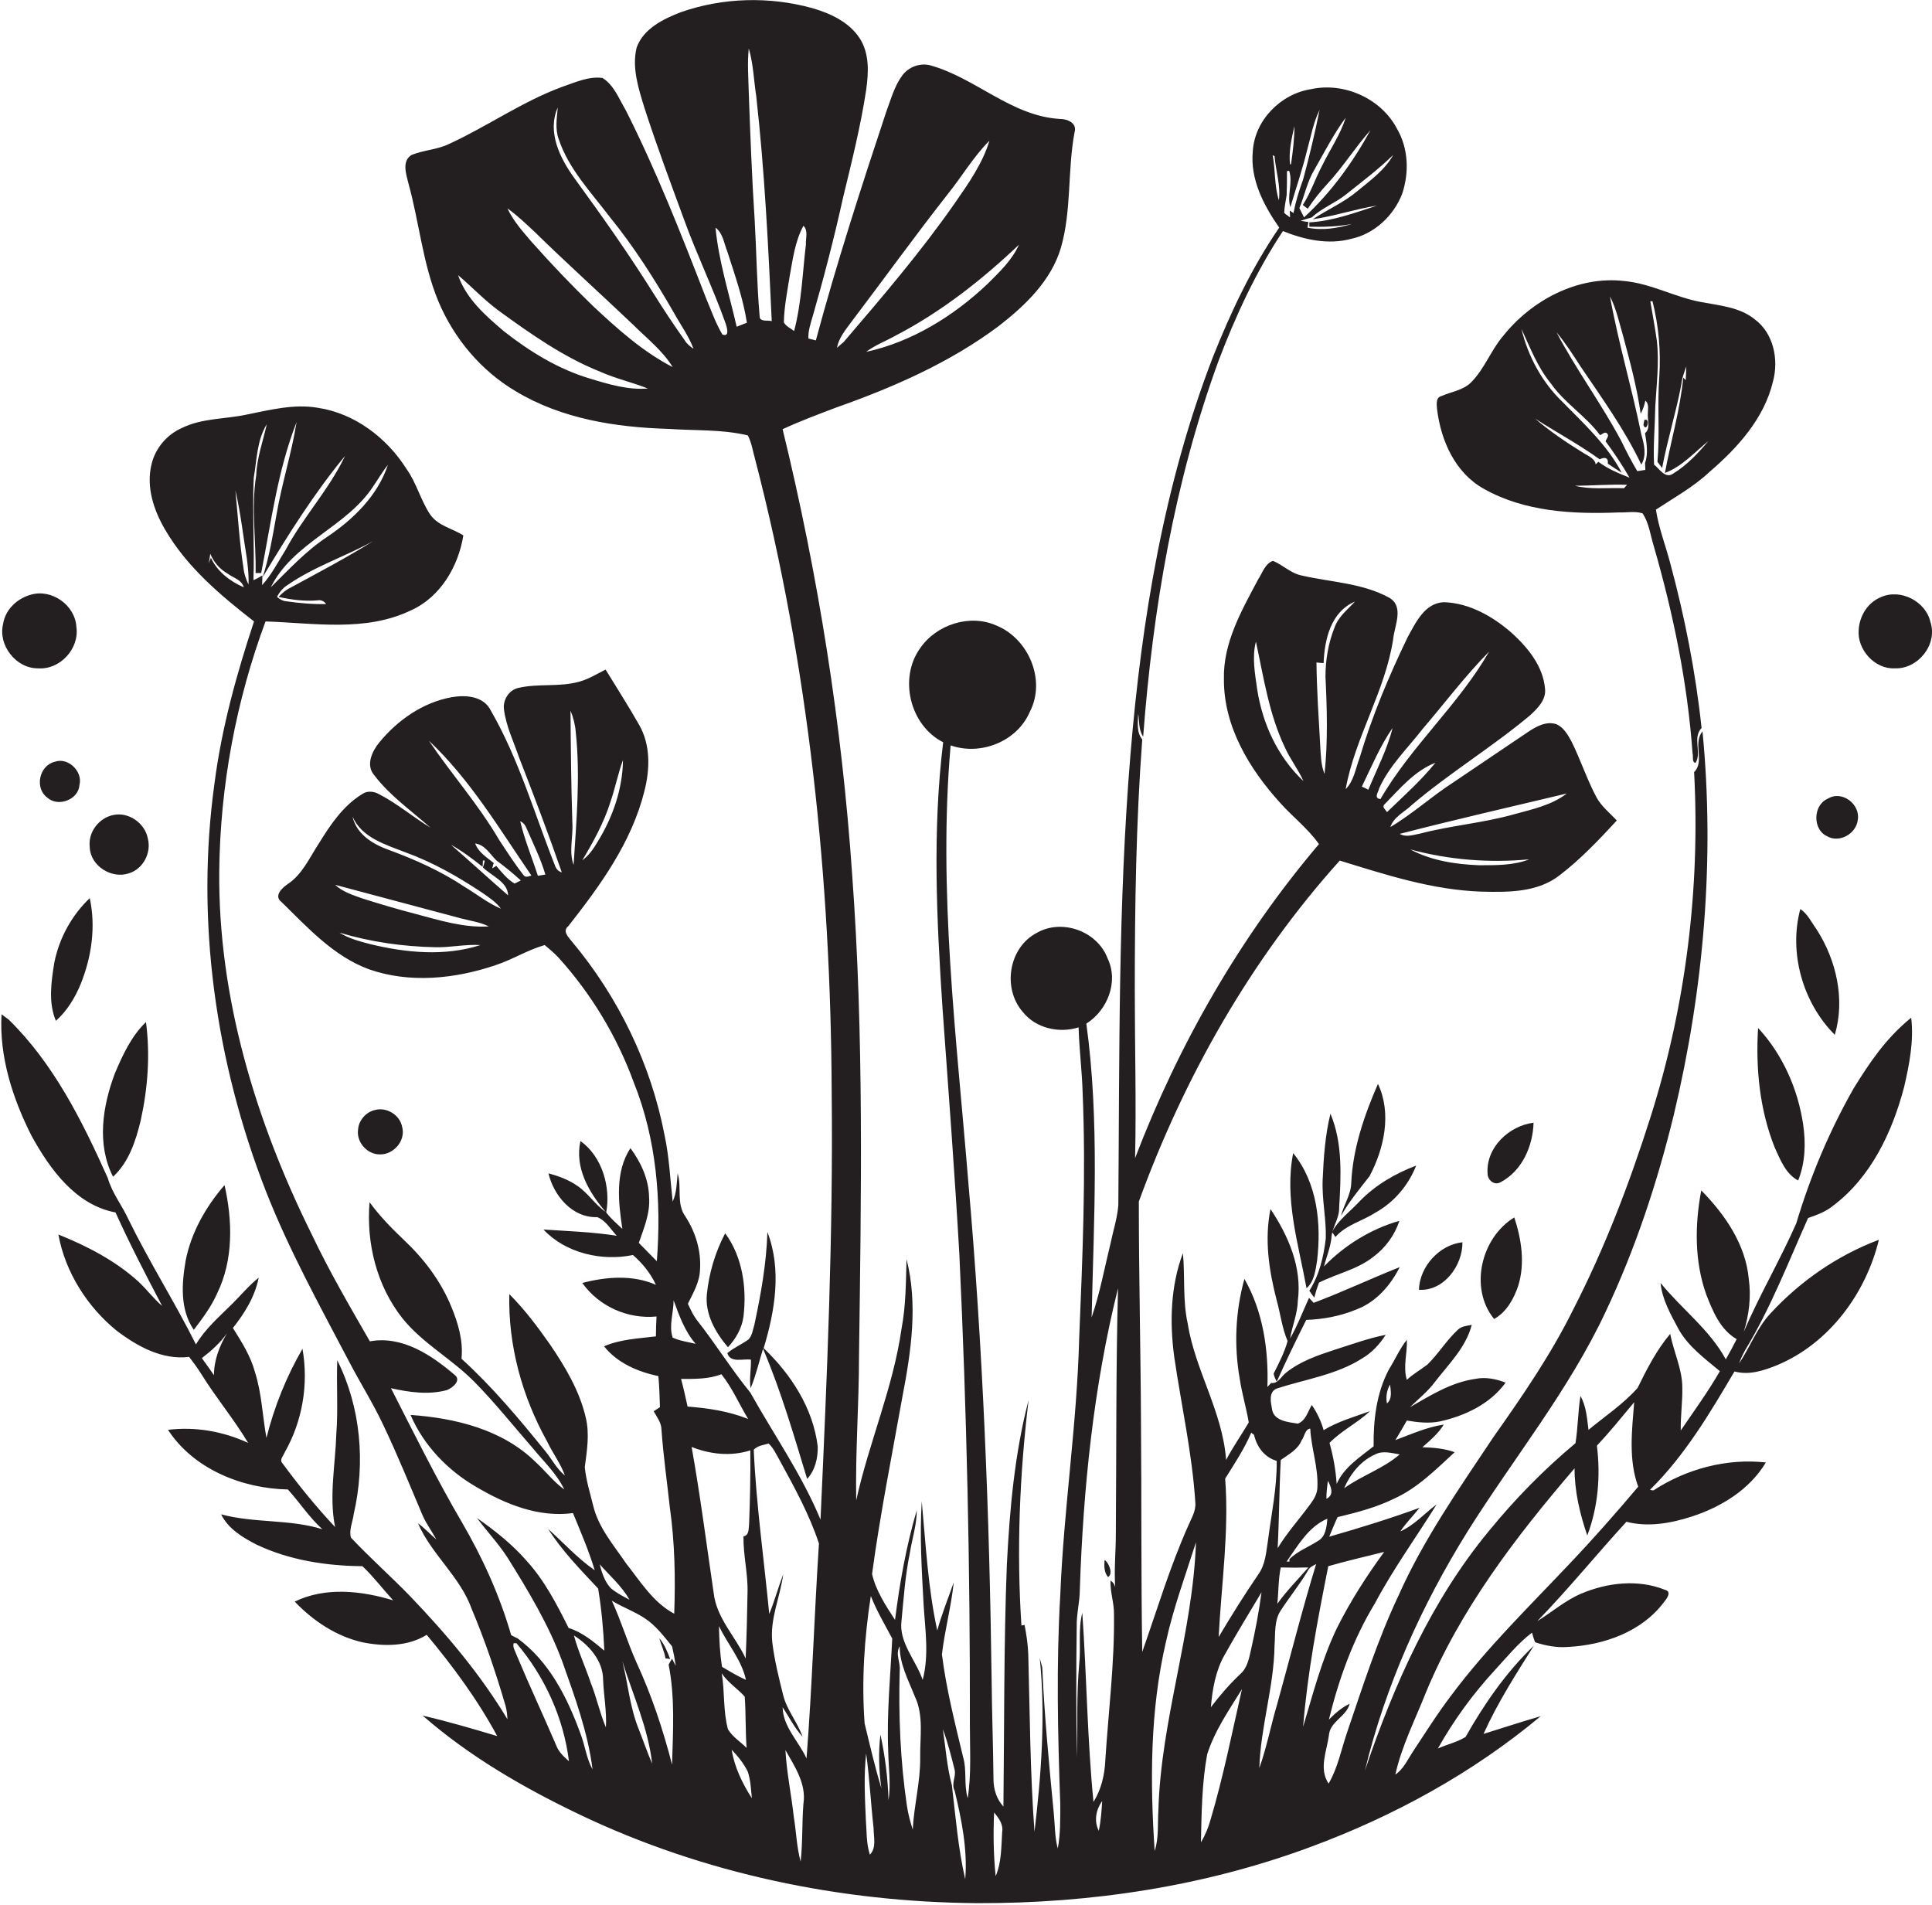 <?xml version="1.0" encoding="utf-8"?>
<!-- Generator: Adobe Illustrator 19.2.0, SVG Export Plug-In . SVG Version: 6.00 Build 0)  -->
<svg version="1.1" id="Layer_1" xmlns="http://www.w3.org/2000/svg" xmlns:xlink="http://www.w3.org/1999/xlink" x="0px" y="0px"
	 viewBox="0 0 622.1 613.4" enable-background="new 0 0 622.1 613.4" xml:space="preserve">
<g>
	<path fill="#231F20" d="M596.9,350.4c-7.8,13.7-14,28.4-18.5,43.5c-5.2,11.8-11.8,23-16.9,34.9c1.7-5.5,2.4-11.3,1.6-17
		c-1-11.1-7.7-20.8-15.3-28.5c-2.1,11.1-2.2,22.8,1.6,33.5c2.1,5.4,4.5,11.3,9.8,14.4c-1.1,2.2-2.3,4.4-3.5,6.5
		c-5.2-9.6-14.2-16.2-21-24.6c0.5,5.3,3.2,10,5.7,14.7c3.1,5.7,8.5,9.6,13.4,13.7c-3.8,6.6-8.3,12.8-12.6,19.1
		c-0.1-4.6,0.6-9.2,0.5-13.8c0-6-2.8-11.5-3.9-17.3c-4.4,5.2-7.5,11.3-10.5,17.4c-4.6,5.2-10.5,9.1-15.8,13.5
		c-0.5-3.7-0.7-7.6-2.6-10.9c-0.8,5-0.8,10.2-1.6,15.2c-10.2,8.5-19.5,18-27.9,28.3c-18.6,22.5-30.6,49.6-39.9,77.1
		c6.6-27.3,18.2-53.1,33-76.9c14.8-23.6,32.6-45.4,44.5-70.8c9.6-20.3,16.7-41.8,22-63.6c9.6-40.3,13.2-82.1,9.2-123.3
		c-3.2,3.8,0.8,9.7-2.7,13.1c2,37.5-2.7,75.5-14.1,111.3c-6.7,21.1-14.6,41.8-24.7,61.5c-7.2,14.6-16.4,28-25.8,41.3
		c-11,16.5-22.5,32.9-30.6,51.1c-6.8,14.4-11.6,29.5-16.7,44.5c-1.8,5.4-2.9,11.1-5.8,16c-3.2-4.8-0.6-10.4,0.1-15.5
		c0.3-4.5,5.6-6,6.7-10.2c-2.6,1.2-4.7,3.1-6.7,5.1c3.2-13.1,7.8-25.9,14.8-37.4c5.9-11.1,13.3-21.3,19.9-31.9
		c-3.9,2.9-7.2,6.7-11.7,8.7c1.8-2.7,4.2-5.1,6.2-7.6c-9.6,3.5-19.3,6.5-29.1,9.3c0.9-2.1,1.7-4.2,2.7-6.3
		c6.2-1.5,12.4-3.1,18.1-5.9c7.6-3.4,13.5-9.4,19.6-15c-3.3-1.2-6.9-1.5-10.4-1.6c2.5-2.2,5.1-4.4,6.9-7.3c-5.4,0.8-10.5,3.1-15.6,5
		c1.3-2.1,2.5-4.2,3.7-6.3c3.5,0.6,7.1,1,10.6,0.3c8.1-1.8,16.2-5.6,21.2-12.5c-3.1-1.2-6.5-1.9-9.8-1.2c-7.7,1.1-14.4,5.3-21,9.1
		c2.8-2.7,5.8-5.1,8.1-8.2c4.4-5.7,9.9-11,11.8-18.3c-1.5,0.3-3.2,0.4-4.4,1.5c-3.7,3.4-6.3,7.8-9.9,11.3c-2.2,1.7-4.6,3-6.6,4.9
		c-1.3-4.3,0.2-8.6,0-12.9c-2.3,2.9-3.8,6.4-5.8,9.6c-4,7.6-5,16.3-4.9,24.7c-4.4,3.5-9.5,6.7-11.9,12.1c-0.3-4.5-1.1-8.9-2.3-13.2
		c3.9-4,9-6.4,13-10.2c-5,1.8-10.3,3.3-14.9,6.1c-0.8-2.9-2.1-5.6-3.8-8.1c-1.3,2.1-1.9,5-4.5,6c-3-0.5-7.7-0.8-8.3-4.6
		c-0.4-2.2-1.2-5.6,1.5-6.7c9.2-3,19.2-4.4,27.5-9.7c3.1-1.8,5.6-4.5,7.6-7.6c-5.6,1.1-11,3.1-16.4,4.8c-5.5,1.8-11.1,3.7-15.7,7.4
		c-1.6,1.2-2.5,3.6-4.8,3.3c-0.3,0.3-0.9,1-1.2,1.3c0.4-12-1.4-24.3-7.4-34.8c-2.9,10.4-3.4,21.5-1.5,32.2c0.7,4.7,2.1,9.3,2.9,14
		c-2.4,4.1-5.1,7.9-7.3,12.1c-1.1-15.5-10-28.9-12.4-44.1c-1.6-7.4-0.8-15-1.5-22.5c-4,10.6-4.3,22.3-2.8,33.4
		c2.3,15.7,5.8,31.2,6.8,47c0.2,2.7-1.3,5-2.3,7.4c-5.9,13.2-10,27-14.8,40.6c-0.4-24.3-0.2-48.7-0.4-73c-0.1-24-0.7-48-0.7-72
		c14.6-40.1,36.1-78,64.7-109.8c14.9,4.6,30,9.5,45.7,10c8.5,0.2,17.9,0.3,25-5.2c6.8-5.2,12.7-11.4,18.5-17.7
		c-2.2-2.4-4.9-4.5-6.5-7.4c-3.1-5.8-5.1-12-8-17.9c-1.2-2.2-2.5-4.6-4.9-5.7c-3.3-1.1-6.5,0.7-9.2,2.5c-8,5.4-16,10.8-24,16.2
		c-7,4.5-13.2,10.2-20.3,14.4c1.1-3.3,4.5-4.8,6.9-7.1c12.1-10.3,25.8-18.6,38-28.8c2.4-2.2,5.3-5,4.9-8.6
		c-0.6-7.2-5.4-13.1-10.5-17.8c-6.1-5.4-13.7-9.8-22-10.1c-6.2,0.2-9.1,6.5-11.7,11.2c-6.1,12.6-11.5,25.5-15.5,38.9
		c-1.3,3.4-1.8,7.4-4.5,10.1c3-16.7,12.7-31.4,15.3-48.3c0.4-4.3,3.6-10.4-1.2-13.3c-8.7-4.8-18.8-5-28.3-7.2
		c-3.5-0.7-6-3.4-9.2-4.7c-2.6,0.9-3.4,3.9-4.8,6c-5.3,10-11.3,20.4-11,32.1c-0.1,15.2,8.2,28.9,18.1,39.8c4,4.5,9,8.3,12.5,13.3
		c-25.4,29.9-45.2,64.5-59.2,101.1c0.4-18.1-0.1-36.1-0.1-54.2c0-26.9,0.4-53.8,2.4-80.6c-1.9-2.3-1.4-5.5-1.3-8.3
		c0.4,2.5,0.1,5.2,1.6,7.4c3.1-41.1,10.1-82.3,24.3-121.1c5.5-14.5,12.1-28.7,20.7-41.7c6.9,2.8,14.6,4.5,22,2.5
		c7.5-1.6,13.7-7.5,16.4-14.5c2.3-6.9,2-14.7-1.7-21c-5.1-9.7-17-15-27.6-12.7c-9.8,1.5-18.2,10-18.8,20c-0.9,9,3.5,17.4,8.5,24.6
		c-8.9,13-15.6,27.2-21.4,41.8c-15.7,40.8-22.9,84.4-26.5,127.9c-4,48.2-3.5,96.6-3.9,145c-0.3,4.1-1.6,8-2.4,11.9
		c-2,8.1-3.5,16.4-6.2,24.3c0.7-31.5,2.6-63.2-1.7-94.6c6.8-4.3,10.5-13.5,6.8-21.1c-3.3-8.7-14.7-12.8-22.8-8.1
		c-9,4.7-11.1,17.8-4.5,25.4c4.2,5.3,11.7,7,18,5c0.2,7,1.1,14,1.3,20.9c1.1,26.3,0,52.7-1.1,79c-0.7,27.8-5,55.2-6.1,83
		c-1.3,22.3-0.8,44.7,0,67.1c0,4.8,0.1,9.6-0.8,14.4c-1-3.7-0.9-7.6-1.3-11.5c-1.5-15.6-3-31.1-3.7-46.8c-0.3-1-0.5-2-0.8-3
		c1.9,18.6,0.5,37.4-1.7,55.9c-1.4-19-1.5-38.1-2-57.1c-0.1-3.2-0.6-6.4-1.2-9.5l-1,0.2c-1.6-24.2-0.6-48.5,2.3-72.6
		c-4.5,17.3-6.1,35.3-7,53.1c-1,25.9-0.8,51.8-1.1,77.8c-2.2-2.4-3.2-5.6-3.2-8.8c-0.1-10.7-0.5-21.3-0.6-32
		c-0.7-53.5-2.8-106.9-7.5-160.2C308,333.9,302,287,306.1,240c9.6,3.4,21.4-1.2,25.5-10.8c5.3-10.2-0.4-23.6-10.8-27.8
		c-8.5-3.8-19.3-0.3-24.5,7.3c-7,9.7-3.3,24.9,7.4,30.3c-3.5,28.5-2.1,57.3-0.2,85.8c1.9,26.3,3.9,52.6,5.4,78.9
		c2.4,50.6,3.5,101.3,3.4,152c0,7.8,0.5,15.6-0.7,23.3c-1.3-4.4-0.2-9-1.5-13.3c-2.6-10.9-5.4-21.8-6.8-33c0.9-7.8,3-15.4,3.8-23.2
		c-1.8,5.2-3.9,10.3-5.3,15.5c-3-13.7-3.7-27.7-5-41.6c-0.7,11.1,0,22.3,0.6,33.3c0.5,8,1.8,16.3-0.3,24.2
		c-2.2-6.4-7.8-12.1-6.8-19.2c0.7-7.3,1.2-14.6,2.7-21.8c0.7-4.5,2.2-8.9,2.2-13.6c-3.4,11.5-5.5,23.4-7,35.3
		c-3-4.6-6.2-9.5-7.4-14.8c2.6-19.2,6.4-38.2,9.8-57.2c2.8-14.5,5-29.7,1.3-44.2c-0.2,7.5-0.2,15-1.6,22.4
		c-2.7,19-10.5,36.7-14.6,55.3c-0.3-15.5,0.9-30.9,0.9-46.4c0.7-51.7,1.6-103.4-2.2-155c-3.3-48.3-10.9-96.4-22.4-143.5
		c5.6-2.6,11.5-4.8,17.3-7c18.4-6.5,36.7-14.5,52.4-26.3c8.5-6.6,16.8-14.6,19.9-25.1c3.5-12.1,2.1-24.9,4.4-37.2
		c0.9-3-2.3-4.3-4.7-4.3C325.6,37.4,314.1,25,299.4,21c-3.3-0.8-6.8,0.6-8.8,3.2c-2.6,3.5-3.7,7.7-5.2,11.7
		c-8.1,24.4-16,48.8-22.7,73.7c-0.6-0.1-1.8-0.5-2.4-0.6c-0.1-2.5,0.7-4.8,1.4-7.2c3.6-12.5,6.9-25.2,9.7-37.9
		c2.8-11.6,5.7-23.1,7.5-34.9c0.8-5.6,1.1-11.8-2.1-16.7c-3.4-5.2-9.4-8-15.3-9.7c-13.8-3.8-28.7-3.4-42.2,1.3
		c-5.7,2.2-12.1,5.3-14.3,11.4c-1.6,6.5,0.6,13.2,2.5,19.4c3.9,12.1,8.4,24.1,12.8,36.1c4.1,11.3,9.4,22.2,13.4,33.5
		c0.4,1.3,1.3,4.3-1.1,3.4c-2.2-3.7-3.6-7.8-5.3-11.8c-7.9-20.4-15.9-40.8-25.8-60.4c-2.2-3.7-3.8-8.1-7.5-10.4
		c-4.4-0.6-8.7,1.4-12.8,2.8c-12.9,4.7-24.1,12.7-36.5,18.4c-3.8,1.9-8.3,2-12.2,3.6c-3.2,2-1.7,6.2-1,9.1
		c3.5,12.6,4.6,25.8,9.6,37.9c5,12,13.8,22.5,25,29.1c14.8,8.9,32.2,11.6,49.2,12.1c8.5,0.6,17.2,0.1,25.5,2.1
		c1.2,2.3,1.6,5,2.3,7.5c17.3,66.5,24.4,135.4,24.7,204c0.5,45.9-1.5,91.8-3.6,137.6c-6-14.5-15-27.3-22.6-40.9
		c-6.2-7.6-11.3-15.9-17.4-23.6c-1.1-1.5-1.9-3.3-2.7-5c1.7-3.5,3.8-7,3.9-11c0.4-6-1.4-12-4.7-17.1c-3-4.1-1.1-9.3-2.5-13.9
		c-0.3,3.1-0.3,6.3-1.6,9.1c-0.8-7.1-1.1-14.3-2.6-21.3c-4.4-23-14.9-44.6-29.9-62.5c-1.1-1.4-3.1-3.3-1.1-4.9
		c10.3-13.1,20.4-27,24.5-43.5c1.8-7,2-14.9-1.7-21.3c-3.4-6-7.2-11.9-10.8-17.8c-2.8,1.4-5.5,3.1-8.5,3.9c-6.4,1.8-13.2,0.5-19.6,2
		c-3.1,0.7-5.1,4-4.6,7.1c0.7,5.3,3.1,10.2,4.8,15.2c4.8,12.3,9.5,24.7,13.8,37.1c-1-0.3-1.6-0.9-2-1.7
		c-6.7-16.8-11.7-34.5-20.8-50.3c-2.3-4.8-8.1-5.2-12.7-4.4c-9.3,1.7-17.4,7.4-23.3,14.6c-2.3,2.8-4.4,7.3-1.6,10.5
		c5,6.6,11.9,11.4,18.1,16.9c-5.6-3.4-10.6-7.7-16.4-10.7c-1.7-1-3.9-1.3-5.6-0.1c-6.2,3.8-10.3,10-14,16c-3,4.6-5.3,9.9-10,13
		c-1.8,1.2-4.5,3.8-2,5.7c8.5,8.3,16.8,17.5,28.2,21.7c13.1,4.6,27.7,3.1,40.7-1.3c5.5-1.8,10.3-4.9,15.9-6.5c1.5,1.3,3,2.5,4.4,4
		c10.6,11.7,18.9,25.5,24.3,40.3c7.3,18.2,8.9,38.2,7.4,57.5c-1.9-2-3.9-3.9-5.8-5.9c1.6-4.7,3.7-9.5,3.3-14.7
		c-0.1-5.8-2.6-11.2-6-15.8c-5,7.6-3.9,17.4-2.6,26c-1.8-1.7-3.7-3.3-5.2-5.3c1.5-8.2-1.3-18-8.3-23c-1.9,8.6,2.7,16.5,8.1,22.8
		c-3.4-2.3-5.6-6-9-8.3c-2.8-2-6.1-3.2-9.4-4.1c1.7,7.2,7.7,14.4,15.7,14.1c2.8,1.1,4.3,3.9,6.3,6c-7.8-1.2-15.8-1.5-23.6-2
		c7.1,7.6,18.8,10.3,28.8,8.2c3.1,2.7,5.7,5.9,7.4,9.6c-7.5-3.3-16-2.6-23.7-0.6c5.4,7.6,14.7,11.7,23.9,10.8
		c-0.1,2.1-0.2,4.3-0.2,6.4c-5.6,0.7-11.4,0.9-16.7,3.2c4.3,5.4,10.9,8.2,17.5,9.6c0.3,3.3,0.4,6.6,0.5,10c-0.5,0.3-1.5,1-2,1.3
		c1,1.9,2.5,3.7,2.5,6c0.6,8.4,1.8,16.8,2.7,25.1c1.6,11.3,1.8,22.7,1.4,34.1c-6.8-3.6-10.9-10.4-15.5-16.2
		c-4-5.9-8.9-11.5-10.6-18.6c-1-4.1-2.3-8.2-2.7-12.4c0.7-5.3,1.6-10.7,0.3-16c-2-8.6-6.6-16.3-11.5-23.5c-4-5.7-8.2-11.3-13.1-16.2
		c-0.4,16.5,4.1,32.9,12.1,47.3c1.8,3.8,4.4,7.2,5.8,11.1c-2.6-2.1-4.1-5.1-6.2-7.7c-8.5-10.5-17.1-20.8-27.1-29.9
		c0.6-5.8-1.1-11.5-3.3-16.8c-3.4-8.3-8.9-15.5-15.4-21.6c-3.9-3.7-7.7-7.6-10.9-12c-1.1,13.2,2.3,26.9,10.6,37.4
		c6.6,8.2,16,13.1,23.3,20.6c6.5,6.6,12.3,13.9,18.4,20.9c3.6,4.4,7.9,8.4,10.4,13.6c-3.5-2.5-6.1-6-9.3-8.9
		c-10.6-10.4-25.8-14.1-40.2-15.1c4.2,9.8,12,17.9,21.2,23.2c9.3,5.5,20,9.9,31.1,8.4c2.5,6.1,5.1,12.1,7,18.4
		c-5.5-3.8-10-8.8-15-13.3c4.5,7.1,10.4,13.1,16.1,19.2c1.1,6.6,1.7,13.3,2,20c-3.5-2.9-7-5.9-11.5-7.3c-3.8-7.6-7.8-15.4-13.6-21.7
		c-4.6-5.3-10.2-9.7-15.9-13.7c3.2,4.3,6.9,8.2,9.8,12.7c6.7,10.7,13.3,21.7,17.7,33.6c4,11.3,8.2,22.7,9.7,34.6
		c-2-3.5-2.4-7.7-3.9-11.5c-4.2-11.6-10.1-23.3-20.3-30.7c-0.5-0.2-1.5-0.7-2-1c-3.7-12.8-9.2-24.9-15.9-36.4
		c-8.2-14-15.4-28.6-22.8-43.1c5.9,1.3,12.1,2.2,18,0.6c1.8-0.7,4.8-3.1,2.5-4.9c-7.5-6.4-16.9-12.7-27.3-10.8
		c-6.5-11.3-13.1-22.6-18.7-34.4c-18-36.3-30.2-76.3-29.8-117.1c0.3-27.4,5.4-54.7,14.9-80.3c15.6,0.5,32.2,3.5,46.9-3.6
		c9.5-4.3,15.2-14.2,16.8-24.1c-3.6-2.3-8.3-3.1-10.8-6.9c-3-4.6-4.3-10-7.5-14.5c-6.4-10.1-16.7-17.9-28.6-19.7
		c-7.7-1.3-15.4,0.7-22.9,2.2c-6.9,1.5-14.3,1.1-20.8,4.3c-4.8,2.1-8.6,6.5-9.8,11.7c-1.8,7.3,0.7,14.8,4.4,21.1
		c7,12,17.8,21.1,28.6,29.5c-5.6,16.9-10.4,34.2-12.7,51.9c-6.2,44.3,0.3,89.9,16.5,131.5c7.5,19.1,17.4,37,26.9,55.1
		c3.5,6.7,7.6,13.2,10.8,20c4.6,9.6,8.6,19.5,12.8,29.4c1.2,2.7,3,5.1,4.4,7.7c-2-1.7-3.8-3.7-5.9-5.2c4.4,10.1,13.6,17.2,17.3,27.6
		c4.3,10.2,7.8,20.6,10.9,31.2c0.4,1.4,0.5,2.8,0.6,4.3c-8.7-14.5-19.7-27.5-31.4-39.7c-6.2-6.4-12.9-12.3-19-18.8
		c-0.7-2.4,0.6-5.1,0.9-7.6c3.8-16.5,2.3-34.3-5.3-49.5c-0.3,7.9,0.3,15.7-0.3,23.6c-0.3,10-2.4,20.2-0.4,30.1
		c-6.1-6.5-11.7-13.4-17-20.6c-1-1.1,0.4-2.4,0.8-3.5c5.7-10,7.7-21.9,5.7-33.3c-5.2,9-9.1,18.7-11.6,28.7
		c-1.3-7.1-1.5-14.3-3.7-21.2c-1.4-5.2-4.3-9.7-7.1-14.2c3.8-4.8,7.1-10.1,8.3-16.2c-3.1,2.5-5.6,5.5-8.4,8.3
		c-4.2,4.2-8.8,8.1-11.8,13.2c-6.8-13.6-15-26.5-21.7-40.2c-2.1-4.6-5.3-8.5-6.7-13.4c-8.2-18.3-17.4-36.8-31.9-51
		c-0.6-0.4-1.7-1.3-2.3-1.7c-0.8,13.6,3.6,27.2,9.7,39.2c5.9,10.7,14.2,22.2,27,24.6c4.6,10.2,9.8,20.2,15,30.1
		c-2.8-2.4-5-5.4-7.7-7.9c-7.4-6.7-16.5-11.4-25.7-15.1c2.2,12.1,9.3,23.3,18.8,31c6.6,5,14.7,9.5,23.3,8.4c1.4,1.8,2.7,3.6,3.9,5.5
		c4.7,7.6,10.5,14.5,15.1,22.2c-8-3.7-17-5.3-25.8-4.2c8.3,12.7,23.9,18.9,38.6,19.2c3.8,4.2,6.9,9,11.1,12.8
		c-10.6-3.3-21.9-1.9-32.6-4.8c2.3,4.7,7,7.5,11.5,9.8c10.6,5,22.4,6.8,34,6.9c3.6,3.4,6.6,7.4,9.9,11c-10.2-3.1-21.8-4.4-31.7,0.4
		c5.9,6.2,13.4,11.2,21.8,13.1c6.9,1.4,14.6,1.4,20.7-2.4c8.5,10.2,16.4,20.9,22.7,32.6c-8-2.4-15.9-4.7-24-6.6
		c15.1,13.2,32.6,23.3,50.6,31.9c39.8,19,84,28.2,128.1,28.5c36.4,0.1,73-5.4,107.2-18.1c26.8-9.9,52.2-23.8,74.1-42.1
		c-6.2,1.8-12.3,3.8-18.4,5.7c4.5-10,10.4-19.2,16.2-28.4c-8.9,8.5-16,18.8-22,29.4c-2.8,1.7-6,2.4-8.9,3.7
		c5.1-9.1,11.3-17.6,18.4-25.3c3.8-4.1,7.4-8.6,11.9-12c0.2,0.8,0.7,2.4,1,3.1c3.4,1.1,7,1.8,10.6,1.5c11.5-0.6,23.6-4.8,30.8-14.3
		c0.9-1.1,2.8-3.5,0.4-4.1c-8.7-3.5-18.7-2.3-27.1,1.3c-5.1,2.2-9.3,5.9-14,8.8c10-10.3,19-21.4,28.7-32c7,1.8,14.3,0.5,21.1-1.7
		c9.5-3.1,18.6-8.7,23.8-17.4c-12.7-1.4-25.6,2.1-36.2,9c-0.3,0-0.8-0.1-1.1-0.2c11.2-11,19.3-24.7,27.2-38.1
		c4.7,1.3,9.5-0.3,13.9-2.1c16.6-7,28.4-23,32.6-40.3c-13.3,5-25.3,13.3-34.9,23.7c-4.4,4.7-6.6,10.9-10.1,16.1
		c0.5-1.5,1.2-2.9,1.9-4.2c8.2-13.5,13.9-28.3,20.3-42.6c2.8-1,5.7-2,8.1-4c12.2-9.2,19-23.7,22.8-38.1c1.7-7.3,3.2-14.9,2.3-22.4
		C607.1,334.4,601.8,342.5,596.9,350.4z M447.6,445.8c0.2,2.1,0.8,4.5-1,6.1C446.2,449.8,446.5,447.7,447.6,445.8z M442.8,468.3
		c2.5-1.3,5.3-0.4,7.9,0c-5.3,4.6-12.2,6.8-17.9,10.9C434.8,474.6,438.1,470.4,442.8,468.3z M476.2,278.6
		c-7.6-0.3-15.4-1.5-22.1-5.1c12.5,3.4,25.5,4.4,38.3,3.2C487.3,278.7,481.6,278.6,476.2,278.6z M504.5,255.5
		c-4.9,3.8-11.2,5.1-17,6.7c-9.9,2.8-20.3,3.6-30.2,6.2c-2.2,0.4-4.5,1.3-6.6,0.1C468.5,263.9,486.5,259.8,504.5,255.5z
		 M446.6,261.5c-0.5-0.9-1.8-1.7-0.7-2.6c4.9-5,9.6-10.7,16.3-13.3C457.6,251.3,452,256.3,446.6,261.5z M458.1,234.7
		c7.1-8.3,13.7-17.1,21.4-24.9c-9.8,17.1-25.1,30.4-35,47.5c-2.3-0.3-0.6-2.3-0.4-3.5C447.4,246.5,453.3,240.9,458.1,234.7z
		 M448.4,234.4c-1.7,6.9-5.1,13.3-7.8,19.9c-0.5-0.3-1.5-0.8-2.1-1C441.6,246.9,444.4,240.2,448.4,234.4z M404.8,221.9
		c-0.7-5-1.7-10.3-0.4-15.3c2.5,11.5,4.2,23.3,9.3,34c1.7,3.8,4.3,7.1,6,10.9C411.4,243.7,406.5,233,404.8,221.9z M423.9,213.3
		c0.6,0.1,1.7,0.2,2.3,0.2c0.3-7.6,2.3-16.5,10.1-19.8c-2.4,2.6-5.4,4.9-6.6,8.4c-2,5-2.9,10.4-2.9,15.8c0.5,10.4,0.8,20.9-0.3,31.3
		c-1.2-2.9-1.2-6.2-1.4-9.3C424.6,231,424,222.2,423.9,213.3z M448.6,49.9c-2.7,4.9-7.4,8.2-11.6,11.7c-4.3,3.6-9.6,5.9-14.3,9
		c7-1,13.7-3.3,20.7-4.4c-7.1,2.3-14.3,5-21.8,5.4l0,1.4c4.6,0.1,9.2,0,13.8-0.9c-4.7,1.4-9.6,2.2-14.4,1.2c0.1-0.4,0.2-1.3,0.3-1.8
		c-0.6-0.1-1.8-0.3-2.5-0.4c1.2-0.4,2.4-0.8,3.6-1.1c3.2-3,7.5-4.6,10.9-7.3C438.4,58.6,443.8,54.6,448.6,49.9z M433.3,37.9
		c-1.7,5.5-5.1,10.3-7.6,15.5c-2.2,4.1-3.6,8.6-6.2,12.6c0.5,0.4,1,0.8,1.6,1.2c1.9-2.9,4.1-5.6,6.4-8.1c5-5.4,8.9-11.7,13.8-17.2
		C435.6,52.3,428.6,62,419.9,70c-0.5-1-1-2-1.5-3c1.7-4.1,2.5-8.5,4.8-12.3C426.4,49.1,429.4,43.2,433.3,37.9z M416.8,40.6
		c0,4.1-0.5,8.2-1.1,12.3l-0.3,0C414.9,48.8,415.9,44.6,416.8,40.6z M414.3,62.8c0.1-2.6,0.1-5.1,0.1-7.7c0.2,0,0.5-0.1,0.7-0.1
		c1.3,3.8-0.8,8,0.4,11.7c1.8-6.1,3.9-12.2,5.4-18.4c1.2-4.3,2-8.9,4-12.9c-1.5,7.5-3.3,15-5.3,22.4c-1.3,3.5-2.4,7.1-3.1,10.8
		l-1.2-0.8c0,0.5,0.1,1.6,0.1,2.2c-0.4-0.3-1.1-0.8-1.5-1.1l-0.4-0.4C413.6,66.6,414,64.7,414.3,62.8z M411.8,64.5
		c-1.5-4.7-1.1-9.7-2-14.5c0.2,0.1,0.5,0.2,0.6,0.3C410.8,55,412.4,59.7,411.8,64.5z M317.9,91.5c-10.9,10.3-24.3,18.6-39,21.8
		c2.9-2.2,6.4-3.5,9.6-5.3c14.6-7.6,27.7-17.9,39.6-29.2C325.8,83.9,321.7,87.7,317.9,91.5z M274.1,103.7
		c10.4-13.7,20.4-27.6,31-41.1c4.6-5.7,8.3-12.1,13.5-17.3c-2.2,7.3-6.7,13.7-11,19.9c-11,15.8-23.5,30.4-36,45
		c-0.5,0.4-1.6,1.3-2.1,1.8C270.1,108.8,272.2,106.3,274.1,103.7z M254.3,88.8c1-5.5,1.7-11.1,4.4-16.1c1.6,1.5,0.7,4,0.8,6
		c-1.1,9.3-1.4,18.8-3.8,27.9c-1.1-0.9-2.6-1.5-3.3-2.8C252.5,98.8,253.5,93.8,254.3,88.8z M190.3,122c-10.3-3-19.6-8.7-28-15.3
		c-5.9-5-12.2-10.5-14.8-18.1c4.5,3.8,8.5,8.1,13.3,11.6c10.2,7.4,20.7,14.8,32.5,19.5c4.9,2.2,10.3,3.4,15.3,5.4
		C202.3,125.6,196.2,123.8,190.3,122z M190.8,98.4c-6.8-6.6-13.3-13.4-19.6-20.5c-2.9-3.4-5.9-6.7-7.8-10.8c3.2,2.3,6,5,8.9,7.7
		c10.3,10.1,21,19.7,31.4,29.6c4.4,4.4,9.6,8.4,12.9,13.8C206.9,113.2,198.7,105.8,190.8,98.4z M220.5,109.6c-3.5-4.9-6.8-9.9-10-15
		c-8-12.8-16.7-25.1-25.6-37.3c-4.6-6.4-8.8-14.8-5.3-22.7c-0.3,3.4-0.9,6.9,0.3,10.2c3.2,9.6,10.4,17.1,16.4,25
		c7.9,9.7,14.6,20.3,20.8,31.1c2.1,3.8,4.7,7.3,6.2,11.4C222.3,111.6,221.2,110.8,220.5,109.6z M237.2,105.2
		c-2.4-10.6-5.8-21.1-6.8-31.9c2.4,1.8,2.7,5,3.8,7.7c2.4,7.5,5.1,15.1,6.3,22.9C239.5,104.3,238.3,104.8,237.2,105.2z M244.6,101.8
		c-0.9-10.3-1-20.6-1.6-31c-0.9-13.7-1.4-27.3-1.9-41c-0.1-4.7-0.5-9.4,0-14.2c1.5,5,1.6,10.2,2.4,15.3c2.7,24.1,3.9,48.3,5,72.5
		C247.2,103,244.6,103.8,244.6,101.8z M196.6,258.1c1.5-4.4,2.4-9,4-13.4c-0.1,9.3-3.3,18.5-8.2,26.4c-1.3,2.2-2.8,4.4-4.9,5.9
		C191.1,271,194.5,264.8,196.6,258.1z M185.4,235.8c1.5,14.2,0.2,28.5-0.7,42.7c-1.6-4.3-0.1-9.1-0.4-13.6
		c-0.4-12-0.5-24.1-0.6-36.1C184.6,231,185.2,233.3,185.4,235.8z M119.2,304c-3.4-0.9-6.9-1.8-9.9-3.7c10,3,20.5,4.5,31,4.7
		c4.8,0.1,9.6-1,14.4-0.7C143.2,308,130.8,306.8,119.2,304z M133.9,294.3c-5.8-1.5-11.5-3.2-17.2-5c-3.1-1.1-6.3-2.1-8.8-4.4
		c13.5,3.6,27,7.2,40.5,10.8c3,0.8,6.2,1.2,9,2.6C149.3,298.8,141.5,296.3,133.9,294.3z M149.5,285.5c-7.5-5-15.8-8.7-24.2-11.8
		c-5.1-1.8-10.5-5-11.8-10.8c3,6.9,10.8,9.1,17.2,11.6c8.8,3.2,17,7.9,24.8,13.1c2.1,1.5,4.3,2.9,5.8,5
		C157.1,290.8,153.5,287.9,149.5,285.5z M145.2,272c3.6,2,6.9,4.5,10.2,7.1c0-0.5,0.1-1.5,0.1-2l0.6,0c-0.1,0.6-0.4,1.7-0.6,2.2
		c2.8,2.8,8,4.6,8.1,9C157.4,282.9,151.4,277.4,145.2,272z M165.7,284.5c-2.4-1.4-4.1-3.6-5.9-5.7c-0.3,0.2-0.9,0.6-1.3,0.8
		c0.1-0.4,0.3-1.3,0.5-1.7c-2.2-1.8-4.9-3.4-6-6.3c3.2,0.4,4.8,3.5,6.9,5.5c2.7,2,5.3,4.1,7.8,6.4
		C167.2,283.8,166.2,284.2,165.7,284.5z M168.5,281.7c-2.8-3.6-5.3-7.5-7.8-11.3c-6.6-11.3-15.3-21.1-22.6-31.9
		c13.3,12.5,22.7,28.4,33,43.4C170.2,282.2,169.2,282.7,168.5,281.7z M173.2,282c-1.9-5.9-4.3-11.6-5.7-17.6c1,0.5,1.6,1.2,2,2.2
		c2.1,4.9,4.6,9.8,6.1,15C175,281.7,173.8,281.9,173.2,282z M93.6,189.2c-1.5,0.7-2.8,1.8-3.9,3c4.1,0.9,8.4,1.5,12.6,1.1
		c1.1-0.2,2.1,0.3,2.7,1.2c-4.3,0.1-8.7-0.3-12.9-0.9c-1.1-0.1-2.1-0.7-2.9-1.4c0.8-1.6,2-3,3.5-3.9c8.5-5.9,18.5-9.1,27.5-14.1
		C111.6,179.6,102.6,184.3,93.6,189.2z M120.1,156.7c1.6-2.3,3-4.8,4.8-7c-3.3,9.9-11.1,17.5-19.6,23.2
		c-6.8,4.5-12.3,10.5-18.1,16.2C94.3,174.7,111.5,169.8,120.1,156.7z M67.9,179.6l-0.7,1.8c0.2-1.1,0.4-2.1,0.5-3.1
		c1.1,2.7,3.1,5,5.6,6.4c1.8,1.4,4.5,1.9,5.2,4.4C74.1,187.2,70,184.1,67.9,179.6z M80,188.2c-0.8-1.7-1.4-3.4-1.6-5.3
		c-1.3-8.3-1.8-16.7-2.6-25c1.7,7.3,2.5,14.7,3.7,22C79.8,182.7,80.2,185.4,80,188.2z M81.6,186.8c0.4-11-0.4-21.9,0.1-32.9
		c1-5.8,1-12.1,4.2-17.3c-1.2,5.5-3.2,10.8-3.4,16.5c-1.7,10.4,0,21-0.2,31.4c0.5,0,1.4,0,1.8,0c3.2-16.3,5.3-33,11.4-48.6
		c-1.6,10.1-4.8,19.9-6.5,30c-1.2,6.7-2.3,13.4-4.4,19.9c8.1-13.5,16.5-26.9,26.5-39c-5.1,10.8-13.5,19.7-19.1,30.2
		c-2.4,3.8-4.5,8-7.6,11.4l0.1-3.1C83.7,185.7,82.7,186.4,81.6,186.8z M68.9,442.8c-1.3-1.9-2.6-3.7-3.9-5.5c3-2.3,5.9-4.9,8.1-8
		C70.7,433.3,68.9,437.9,68.9,442.8z M179.1,562c-4.2-9.8-8.7-19.4-12.8-29.2c-0.4-1.2-1.3-2.4-0.9-3.7c0.2,0,0.7,0,0.9,0
		c9.1,10.7,15.2,24.1,16.9,38C181.5,565.6,179.9,564.1,179.1,562z M216.6,430.7c-1.3-3.8,0.3-8,0.3-12c1.8,4.9,3.6,10,7.1,14
		C221.6,432.1,219,431.8,216.6,430.7z M195.1,556.2c-2-4.7-3-9.7-4.9-14.4c-1.7-5.1-4-10-5.4-15.2c4.9,3.1,9.4,8.2,9.4,14.3
		C194.4,546,195.4,551.1,195.1,556.2z M193.1,503.7c3.3,3.7,7.1,7,9.6,11.4c-2.1-1.1-4.2-2.2-6-3.7
		C194.7,509.3,193.8,506.4,193.1,503.7z M205.6,556.6c-2.8-7-3.4-14.5-5.2-21.7c3.4,10.9,8.3,21.5,9.6,33
		C208.4,564.2,207.1,560.4,205.6,556.6z M216.4,568.2c-2.9-11.3-6.6-22.4-11.5-33c-2.9-6.5-4.9-13.3-7.9-19.8
		c3.4,2.1,7.2,3.4,10.5,5.6c3.6,2.3,6.2,5.8,8.9,9.1c0.5,2.1,0.9,4.2,1.2,6.3l-1.2-2.3c-0.4,0.6-0.8,1.3-1.1,1.9
		C217.4,546.6,216.7,557.5,216.4,568.2z M219.3,444c4.4,0,8.8,0.1,13-1.5c3.5,4.4,5.7,9.6,8.6,14.4c-6.2-2.5-12.9-3.5-19.5-4
		C220.7,449.8,220.1,446.9,219.3,444z M222.7,465.9c6,2.4,12.7,3.1,18.9,1.1c0.1,8-0.1,16-0.4,23.9c-0.2,1.3,0.1,3.4-1.8,3.8
		c-0.1,6.1,1.5,12.1,1.3,18.2c-0.1,7-0.3,14.1-0.6,21.1c-3.3-7.1-9.4-13-10.3-21.1C227.5,497.3,225.5,481.6,222.7,465.9z
		 M240.2,540.9c-2.7-1.2-5.2-2.7-7.7-4.2c-0.7-4.3-0.9-8.7-1-13.1C234.3,529.4,238.8,534.5,240.2,540.9z M232.4,538.8
		c2,3,5.1,4.9,7.4,7.5c0.4,5.5,0.2,11,0.6,16.5c-2-2-4.5-3.5-6-6C232.8,550.9,233.4,544.7,232.4,538.8z M235.6,563.4
		c2,2.1,3.9,4.4,5.2,7.1c0.9,2.7,1,5.6,1.3,8.5C239,574.2,236.5,569,235.6,563.4z M258.7,580.8c-0.5,6.2-0.2,12.4-0.9,18.6
		c-1.3-4.7-1.4-9.6-2.2-14.4c-0.8-7.2-2.3-14.3-2.7-21.5C255.9,568.8,259.7,574.4,258.7,580.8z M259.7,566.2
		c-2.5-5.5-7.6-10.2-7.7-16.5c2.1,3.2,3.8,6.6,6.4,9.5c-1.6-4.7-5-8.5-6.2-13.3c-1.4-5.6-2.8-11.2-3.5-16.9
		c-0.9-7.6,2.5-14.7,3.5-22.1c-1.6,4.2-2.8,8.6-4.5,12.8c-1.7-17.6-4.2-35.2-5-52.9c1.2-1.3,3.1-1.5,4.8-2c1.6,1.5,2.5,3.6,3.6,5.5
		c4.7,8.6,9.5,17.3,12.6,26.7C262.2,520,261.5,543.1,259.7,566.2z M280.1,597.2c-1.2-3.7-1-7.6-1.3-11.3c-0.3-7.1-0.7-14.2,0.1-21.3
		c1.1,8,1.5,16.1,2.4,24.1C281.3,591.6,282.3,594.9,280.1,597.2z M286,563.8c0.1,5.3,0.9,10.6,0.1,15.9c-0.2-7.1-1.1-14.2-2.6-21.2
		c-0.7,5.8-0.5,11.6,0.3,17.3c-2.1-6.9-3.7-13.9-5.4-20.9c-1-13.6-0.1-27.5,2-41c1.9,4.8,4.5,9.2,6.9,13.7
		C286.7,539.8,285.5,551.8,286,563.8z M296.3,565.9c0.1,7.8-2,15.4-2.4,23.2c-0.8-2.5-1.5-5.1-1.9-7.8c-2.1-14.4-2.7-28.9-2.3-43.4
		c0.3-2.7-1.5-5.3,0-7.8c0,5.8,2.8,10.9,4.9,16.2C297.5,552.4,296.2,559.4,296.3,565.9z M310.8,605.1c-2.3-10-3.1-20.2-4.3-30.3
		c-1.6-5.9-2-12-2.9-18c1.6,4.3,2.7,8.7,3.8,13.1c0.5,2.2-1.2,4.5,0,6.7C309.6,585.8,311.6,595.5,310.8,605.1z M322.7,589.9
		c-0.3,4.8-0.2,9.8-2.1,14.2c-0.7-6.8-0.8-13.7-0.5-20.5C321.6,585.4,323.1,587.4,322.7,589.9z M353.8,589.5
		c-1.6-3.2-0.9-6.8,1.1-9.6C354.7,583.1,354.5,586.3,353.8,589.5z M359.3,493.8c0,5.8-0.6,11.5-0.2,17.3c-0.2-1-0.8-1.7-1.5-2.2
		c-0.2,3.7,1.2,7.3,1.1,11c0.2,15.7-1.8,31.3-2.8,47c-0.2,4.6-1.3,9.3-3.8,13.3c-2-20.2-2.2-40.6-3.6-60.9c-1.4,5.4-0.4,11-1,16.5
		c-0.9,10-0.5,20.1-0.7,30.1c-0.3-14-0.3-28.1-0.1-42.1c-0.1-4.1,1-8,1-12c1.1-32.6,4.4-65.3,12.3-97
		C359.3,441.1,359.5,467.5,359.3,493.8z M427.6,476.8c1,2,2.1,4.5-0.5,5.8C427.1,480.6,427.3,478.7,427.6,476.8z M427.4,489
		c-0.2,2.5-0.5,5.7-2.9,7.1c-3.1,2-6.6,3.3-9.3,5.9l0,0.8l-0.9,0C417.9,497.7,421.3,491.6,427.4,489z M412.4,470.1
		c2.5-1.8,5.5-3.3,6.7-6.3c1-1.2,1-3.6,2.8-3.8c0.3,6.3,2.6,12.4,2.3,18.8c0,2-1,3.8-2.2,5.4c-3.5,4.8-7.5,9.2-10.6,14.3
		C411.9,489.1,411.9,479.6,412.4,470.1z M412.4,504.7c3,0.1,5.9,0.1,8.9,0c-3.4,3.9-7,7.5-10,11.7
		C411.7,512.6,411.6,508.6,412.4,504.7z M394.5,476.1c3-4.8,6.2-9.6,8.4-14.8c0.2,0.2,0.6,0.5,0.9,0.7c0.9,3.9,3.3,7.2,7.3,8.4
		c0.1,8.6-1.7,17-2.8,25.5c-0.6,3.8-0.8,7.8-3.1,11c-4.5,6.6-8.7,13.3-12.8,20.2C393.3,510,395.8,493.1,394.5,476.1z M373,582.9
		c-0.3,4.3,0.2,8.8-1.2,13.1c-1.5-22.4-1.5-45.2,3.6-67.2c2.4-11,6.3-21.5,9.7-32.2C384.1,525.8,373.8,553.7,373,582.9z
		 M389.8,585.9c-0.7,2.5-1.7,5-3.1,7.3c0.2-9.4,0.3-19,2-28.3c2.4-7.6,7-14.2,11.2-21C396.7,558,393.9,572.1,389.8,585.9z
		 M399.4,539c-3.5,3.3-6.6,6.9-9.5,10.7c0.5-5.8,1.5-11.7,4.4-16.8c3.8-6.8,7.9-13.5,11.9-20.2c-0.8,6.2-2,12.4-3.4,18.6
		C402.2,534,401.6,537.1,399.4,539z M405.5,569.3c0.4-13.3,4.7-26.1,4.9-39.4c0.3-3.9-0.2-8.2,2.1-11.5c2.8-4.3,6-8.2,8.6-12.6
		c0.5-1.2,1.7-1.6,2.7-2.2c-4.6,15-8.4,30.2-12.6,45.3C409.2,555.6,407.9,562.6,405.5,569.3z M419.6,556c1.4-17.4,4.7-34.6,8.1-51.7
		c5.9-1.7,12-3.1,18-4.6c-5.7,7.8-10.9,15.9-15.2,24.5C425.6,534.4,422.8,545.3,419.6,556z M505.6,503.3
		c-13.1,13.9-26.9,27.3-38.3,42.6c-4.5,5.9-8.5,12.3-12.6,18.5c-1.6,2.5-2.9,5.3-5.4,7c2-9.1,6.3-17.5,9.7-26.1
		c11.1-27,29.1-50.5,48-72.5c0,7.4,1.7,14.6,4.1,21.6c3.5-9.2,4.3-19.2,3.1-28.9c4.2-4.5,8.1-9.3,12-14c-0.7,9-1.9,18.5,1.3,27.2
		C520.4,487.1,513.2,495.3,505.6,503.3z"/>
	<path fill="#231F20" d="M477.8,157.4c13.1,7.4,28.7,8.2,43.4,7.6c2.5,0.1,5.3-0.5,7.7,0.3c2.1,3.1,2.5,7,3.6,10.5
		c6.3,21.8,10.9,44.2,12.5,66.8c0.3,0.9-0.3,3,1,3c2-3.4-1.1-8,1.9-11.2c-1.9-17.9-5.4-35.7-10.1-53.1c-1.5-5.7-3.7-11.3-4.6-17.2
		c5.9-3.9,12.1-7.3,17.2-12.1c9.1-7.8,17.7-17.3,20.5-29.2c1.9-7,0.2-15.5-5.9-20c-4.8-3.9-11.2-4.4-17-5.5
		c-8.5-1.5-16.3-6-24.9-6.8c-15.1-1.8-30,6.2-39.2,17.8c-3.9,4.6-5.9,10.5-10.2,14.8c-2.6,2.6-6.3,3-9.5,4.4c-1.9,0.5-1.6,2.5-1.5,4
		C463.9,141.9,468.6,152.3,477.8,157.4z M522.9,157.2c-5.3-0.2-10.7,0.5-15.8-0.8c5.6,0,11.2-0.5,16.8-0.3
		C523.7,156.4,523.2,156.9,522.9,157.2z M532.1,97c2,7.9,2.7,16,2.2,24.1c-0.7,9.2,0.2,18.4-0.6,27.6c0.5,0.7,1,1.3,1.5,2
		c1.7-9.1,4.5-17.9,6.2-27c0.2-2,0.9-3.8,1.6-5.7c-0.1,1.5-0.1,3-0.2,4.4l-0.8-0.8c-1,10.4-4,20.4-5.9,30.7c5.5-2.1,9.5-6.6,14-10.3
		c-3.3,3.9-6.8,7.7-11.2,10.4c-2.6,2-4.5-1.4-6.3-2.8c-0.3-6.3,0.3-12.5,0.4-18.8c0.4-7,1.3-14.1,0.5-21.1
		c-0.6-4.3-1.4-8.5-2.1-12.7L532.1,97z M509,118.1c6.9,10.2,14.2,20.3,19.5,31.5c1.8-3,0.9-6.5,0-9.7c-3-14.9-7.4-29.5-10.1-44.5
		c2.1,4.1,3,8.6,4.3,13c2.2,8.2,4.4,16.4,5.6,24.8c0.7-1.3,1.2-2.7,1.5-4.2c1.4,1.2,0.7,3.2,0.8,4.9c0,1.9,0.8,4.1-0.9,5.6
		c0.5,3.2,1.1,6.5,0,9.6c0,0.5,0.1,1.6,0.1,2.2c-0.6,0.1-1.9,0.3-2.6,0.4c-1.9-3.2-3.6-6.5-5.2-9.8c-6.4-12-14.5-22.9-20.8-34.9
		C504.2,110.6,506.6,114.4,509,118.1z M499.4,123.5c4.4,6.3,11.2,10.4,15.8,16.6c0.7-0.2,1.6-1.3,2.3-0.5c0.8,0.7-0.3,1.7-0.5,2.5
		c2.8,3.8,5.4,7.7,7.7,11.7c-3.5-1.4-7-2.8-10-5.1c-0.2,0.2-0.7,0.6-0.9,0.8c-0.3-1.9-2.3-2.6-3.7-3.5c-5.5-3.4-10.9-7-15.8-11.2
		c6.9,4.4,14.1,8.3,20.8,13.1c1.3-0.7,2.9-0.8,2.6,1.4c1.1,0.7,3.3,2.2,4.5,2.9c-4.7-8.9-12.2-15.8-19.2-22.9
		c-6.5-6.3-11-14.6-13.1-23.4C492.7,111.9,495.1,118.3,499.4,123.5z"/>
	<path fill="#231F20" d="M529.5,135.2c-0.1,0.4-0.3,1.3-0.3,1.7C530.2,139.4,531.6,134.5,529.5,135.2z"/>
	<path fill="#231F20" d="M12.3,215.2c7,0.5,13.3-6.3,12.3-13.3c-0.4-7.1-8-12.4-14.7-10.4c-4.4,1.2-8.2,4.8-8.9,9.4
		C-0.7,207.8,5.2,215.3,12.3,215.2z"/>
	<path fill="#231F20" d="M621.6,200.3c-1.5-6.7-9.7-10.9-16-8c-4.2,1.7-6.8,6-7.1,10.4c-0.6,6.4,5.1,12.8,11.6,12.5
		C617.6,215.5,624,207.5,621.6,200.3z"/>
	<path fill="#231F20" d="M17.6,245.3c-5,1.2-6.5,8.5-2.4,11.5c3.5,3.2,10.1,0.7,10.4-4.1C26.7,248.4,21.9,243.7,17.6,245.3z"/>
	<path fill="#231F20" d="M588.2,269.2c4,2.4,9.5-0.7,10-5.2c0.9-5-5.1-9.7-9.7-6.8C583.8,259.2,583.6,267,588.2,269.2z"/>
	<path fill="#231F20" d="M41.5,281.2c4.6-1.4,7.3-6.6,6.1-11.2c-0.9-4.9-6.1-8.6-11-7.6c-4.7,0.9-8.3,5.5-7.7,10.4
		C29.1,278.8,35.9,283.1,41.5,281.2z"/>
	<path fill="#231F20" d="M18,328.7c3.6-3.2,6.2-7.5,8-11.9c3.5-8.7,4.9-18.4,2.9-27.6c-5.8,5.5-9.8,12.8-11.4,20.7
		C16.5,316.1,15.5,322.8,18,328.7z"/>
	<path fill="#231F20" d="M584.9,299.2c-1.6-2.2-2.8-4.9-5.2-6.5c-3.8,14.1,0.8,30.2,11.1,40.5C594.2,321.8,591.3,309.1,584.9,299.2z
		"/>
	<path fill="#231F20" d="M36.4,378.9c5.1-4.7,7.3-11.5,8.9-18.1c2.3-10.4,3.1-21.2,1.7-31.7c-4.7,4.5-7.5,10.6-10,16.5
		C33,356.2,31.1,368.5,36.4,378.9z"/>
	<path fill="#231F20" d="M571.5,369.6c1.8,3.9,3.5,8.4,7.5,10.5c2.3-5.7,2.5-12,1.6-18.1c-1.7-11.4-6.6-22.5-14.5-31
		C565.3,344,566.6,357.4,571.5,369.6z"/>
	<path fill="#231F20" d="M443.7,349c-4.4,10.1-8.1,20.8-8.6,31.9c-0.1,3.8-2.4,7-3.3,10.6c2.6-4.6,6-8.7,9.2-12.8
		C445.7,369.8,448.2,358.5,443.7,349z"/>
	<path fill="#231F20" d="M129.5,362.9c-0.7-3.9-5-6.5-8.7-5.5c-2.9,0.6-5.3,3.3-5.5,6.3c-0.6,4.1,3,8.1,7.1,8
		C126.7,371.8,130.7,367.3,129.5,362.9z"/>
	<path fill="#231F20" d="M421.6,415.6c0.5,0.7,1,1.5,1.6,2.2c0.4-1.6,0.9-3.2,1.5-4.8c5.7-2.9,12.3-4.2,17.5-8.3
		c3.9-2.9,6.9-7,8.4-11.6c-9.2,2.6-17.7,7.9-24.3,14.7c0.8-3,2-5.9,2.4-9c0.1-3.5,2.6-6.4,2.5-9.9c0.6-10.1,1.2-20.8-2.8-30.3
		c-1.7,6.9-2.2,14.1-2.5,21.2c-0.3,6.4,1.2,12.7,1,19C426.2,404.7,424.8,410.6,421.6,415.6z"/>
	<path fill="#231F20" d="M479,377.9c0,2,2.1,3.9,4.1,2.8c7-3.6,10.5-11.7,10.7-19.2C485.9,362.5,478.4,369.5,479,377.9z"/>
	<path fill="#231F20" d="M420.7,414.8c2.5-2.2,2.9-5.8,3.4-8.9c1.4-11.9,0.1-25-7.7-34.6C413.5,386,418.1,400.5,420.7,414.8z"/>
	<path fill="#231F20" d="M438,386.6c-3.1,3.4-6.9,6-9.1,10.1c0.4,0.5,0.8,1.1,1.1,1.6c3.4-3.9,8.6-5.1,12.8-7.8
		c6-3.3,10.7-8.8,13.2-15.2C449.4,377.8,443,381.5,438,386.6z"/>
	<path fill="#231F20" d="M72.3,381.6c-6,6.9-10.7,15.2-12.5,24.2c-1.3,7.5-1.9,15.8,2.6,22.4c2.8-3.7,5.6-7.4,7.5-11.7
		C75.2,405.7,74.9,393.1,72.3,381.6z"/>
	<path fill="#231F20" d="M411.1,444.9c3-6.7,6.2-13.3,9.5-19.9c5.7-0.2,11.3-1.3,16.5-3.5c6.1-2.4,10.7-7.7,13.6-13.5
		c-9.3,3.7-18.4,8-27.7,11.5c-0.5-0.5-1-1.1-1.5-1.6c-2,4.4-3.7,8.9-6.1,13.1c0.7-4.1,2.4-8,2.5-12.2c1.4-10.6-3-20.8-8.8-29.5
		c-2,9.8-0.5,19.8,2,29.4c1.2,4.3,1.7,8.9,3.5,13.1c-1,3.7-2.8,7.1-4.5,10.5C410.3,443.3,410.7,444.1,411.1,444.9z"/>
	<path fill="#231F20" d="M481.1,424.7c4.1-2.3,6.4-6.6,7.8-10.8c2.2-7.2,1-14.9-1.3-21.9C476.9,398.5,473,414.8,481.1,424.7z"/>
	<path fill="#231F20" d="M247.1,396.7c-0.3,10.1-2.1,20.1-4.2,29.9c-0.5,1.6-0.7,3.5-1.9,4.7c-2.2,1.6-4.7,2.6-6.8,4.4
		c1,3.3,5.1,1.7,7.6,2.1c0.1,3.1-0.6,6.2-0.1,9.2c1.7-4.1,2.7-8.5,4-12.7c5.8,13.6,9.9,27.8,14.2,41.9c2.6-2.8,3.5-6.8,3.4-10.5
		c-1.5-12.3-8.6-23.2-17.4-31.6C249.5,422.2,251.8,408.9,247.1,396.7z"/>
	<path fill="#231F20" d="M227.6,416.8c-0.6,6.4,2.8,12.3,6.8,17c2.5-2.7,4.5-6.1,5-9.9c1.1-9.2-0.3-19.2-5.9-26.8
		C230.3,403.2,228.3,409.9,227.6,416.8z"/>
	<path fill="#231F20" d="M470.9,400c-7.4,0.8-13.8,7.8-14,15.3C464.9,415.8,471,407.5,470.9,400z"/>
	<path fill="#231F20" d="M355.7,502.3c-0.2,1.8-0.2,4.1,1.1,5.5C358.6,506.7,356.9,503,355.7,502.3z"/>
	<path fill="#231F20" d="M214.3,534c0.4,0,1.1,0.1,1.5,0.2c-0.9-2.3-1.8-4.7-3.5-6.7C212.9,529.7,213.9,531.7,214.3,534z"/>
</g>
</svg>
